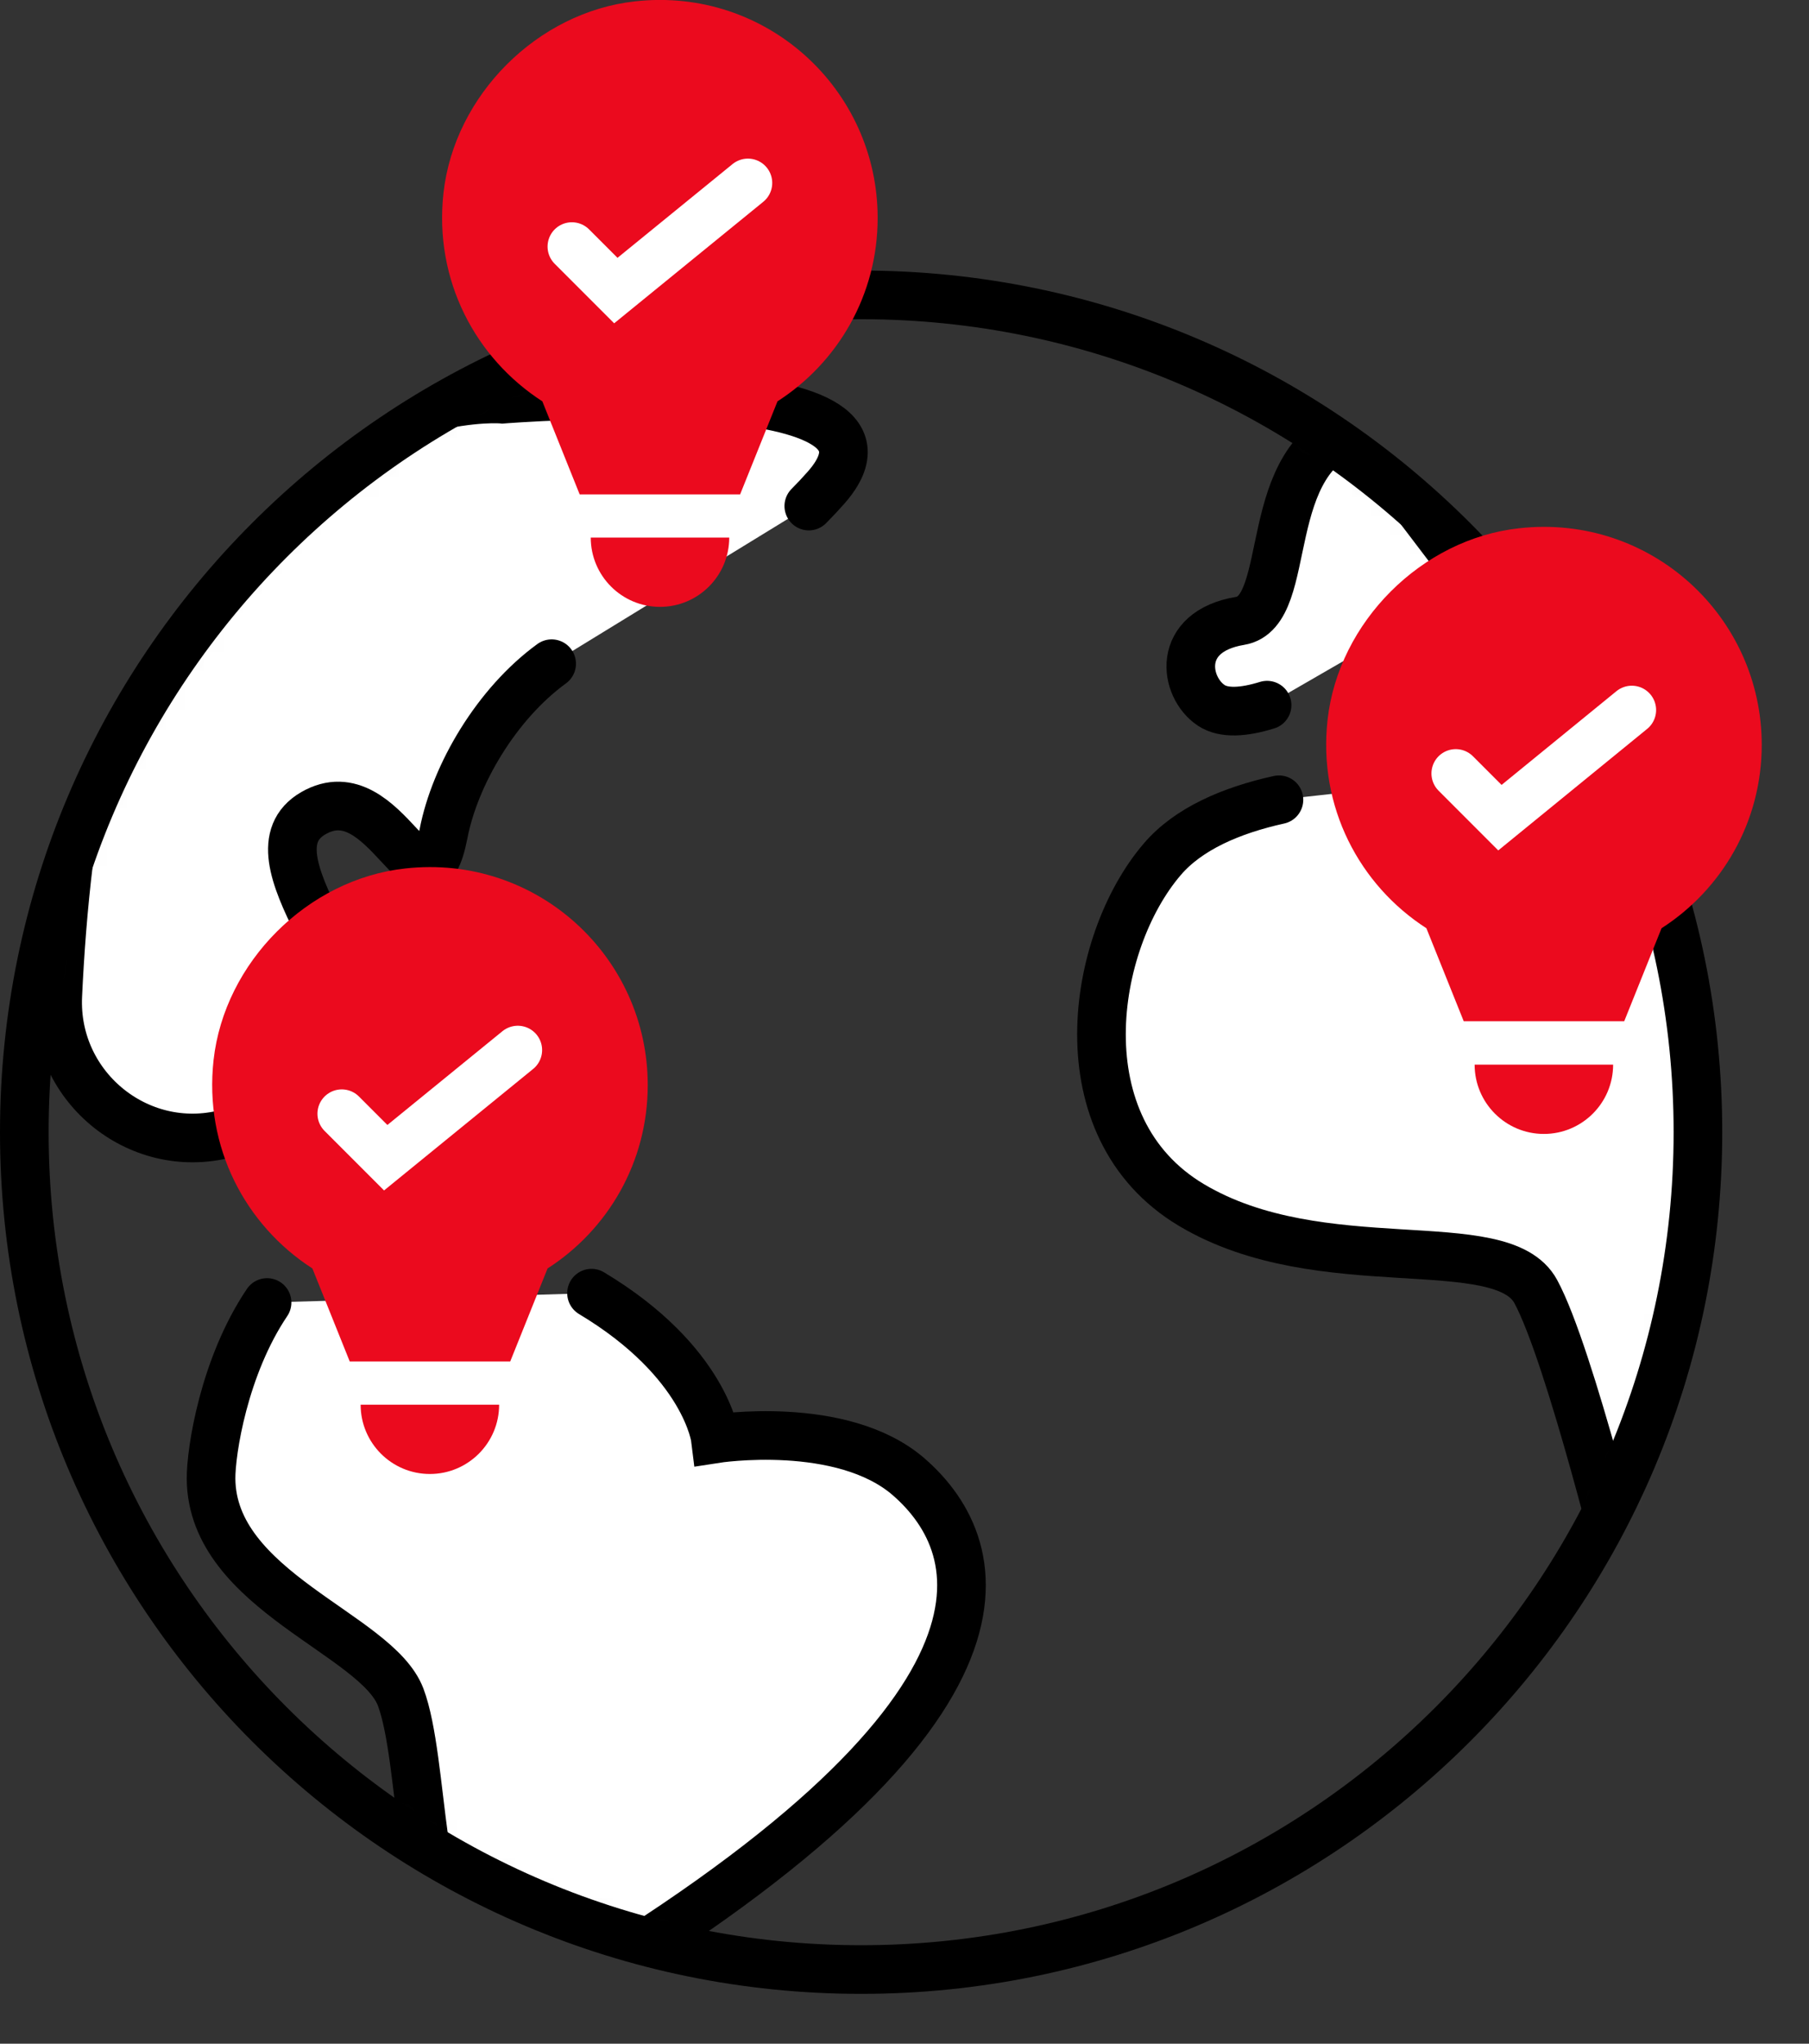 <svg width="93" height="105" viewBox="0 0 93 105" fill="none" xmlns="http://www.w3.org/2000/svg">
<rect x="0" y="0" width="93" height="105" fill="#333333" stroke="none"/>
<g clip-path="url(#clip0_19365_1047)">
<mask id="mask0_19365_1047" style="mask-type:luminance" maskUnits="userSpaceOnUse" x="1" y="15" width="87" height="87">
<path d="M44.27 101.19C68.029 101.19 87.29 81.93 87.29 58.17C87.29 34.411 68.029 15.15 44.27 15.15C20.511 15.15 1.25 34.411 1.25 58.17C1.25 81.93 20.511 101.19 44.27 101.19Z" fill="white"/>
</mask>
<g mask="url(#mask0_19365_1047)">
<path d="M28.36 34.1C25.54 36.15 23.39 39.78 22.8 42.84C21.82 47.88 19.85 39.62 16.11 41.78C12.37 43.94 19.65 50.64 18.47 54.37C17.96 55.97 15.04 57.25 11.86 58.18C7.28 59.53 2.75 55.93 2.97 51.16C3.37 42.53 4.98 30.18 10.8 26.22C20.05 19.92 25.83 20.51 25.83 20.51C25.83 20.51 47.99 18.74 42.48 25.04C42.19 25.37 41.89 25.69 41.58 26" fill="white"/>
<path d="M28.36 34.1C25.54 36.15 23.39 39.78 22.8 42.84C21.82 47.88 19.85 39.62 16.11 41.78C12.37 43.94 19.65 50.64 18.47 54.37C17.96 55.97 15.04 57.25 11.86 58.18C7.28 59.53 2.75 55.93 2.97 51.16C3.37 42.53 4.98 30.18 10.8 26.22C20.05 19.92 25.83 20.51 25.83 20.51C25.83 20.51 47.99 18.74 42.48 25.04C42.19 25.37 41.89 25.69 41.58 26" stroke="black" stroke-width="2.5" stroke-miterlimit="10" stroke-linecap="round"/>
<path d="M30.41 66.44C36.3 69.97 36.78 73.92 36.78 73.92C36.78 73.92 43.29 72.9 46.72 75.88C50.95 79.56 53.49 88.06 28.4 102.85C25.85 104.36 27.72 103.44 23.99 100.78C21.46 98.98 21.82 90.45 20.6 87.2C19.38 83.95 10.9 81.75 10.85 75.98C10.84 74.57 11.51 70.21 13.73 66.92" fill="white"/>
<path d="M30.41 66.44C36.3 69.97 36.78 73.92 36.78 73.92C36.78 73.92 43.29 72.9 46.72 75.88C50.95 79.56 53.49 88.06 28.4 102.85C25.85 104.36 27.72 103.44 23.99 100.78C21.46 98.98 21.82 90.45 20.6 87.2C19.38 83.95 10.9 81.75 10.85 75.98C10.84 74.57 11.51 70.21 13.73 66.92" stroke="black" stroke-width="2.5" stroke-miterlimit="10" stroke-linecap="round"/>
<path d="M73.82 31.22C74.98 30.37 75.73 29.76 75.73 29.76L69.8 21.96C64.63 23.38 66.62 31.43 63.75 31.9C60.43 32.45 60.87 35.31 62.27 36.24C62.92 36.67 63.94 36.6 65.14 36.23" fill="white"/>
<path d="M73.82 31.22C74.98 30.37 75.73 29.76 75.73 29.76L69.8 21.96C64.63 23.38 66.62 31.43 63.75 31.9C60.43 32.45 60.87 35.31 62.27 36.24C62.92 36.67 63.94 36.6 65.14 36.23" stroke="black" stroke-width="2.5" stroke-miterlimit="10" stroke-linecap="round"/>
<path d="M71.79 40.42C73.98 40.38 75.94 40.52 77.17 40.67C81.09 41.16 90.75 51.3 90.75 51.3C90.75 51.3 89.86 75.5 83.67 81.7C83.67 81.7 80.72 69.6 78.95 66.35C77.18 63.1 67.92 65.89 61.25 61.91C54.58 57.93 56.09 48.42 59.75 44.15C61.09 42.58 63.3 41.63 65.75 41.09" fill="white"/>
<path d="M71.79 40.42C73.98 40.38 75.94 40.52 77.17 40.67C81.09 41.16 90.75 51.3 90.75 51.3C90.75 51.3 89.86 75.5 83.67 81.7C83.67 81.7 80.72 69.6 78.95 66.35C77.18 63.1 67.92 65.89 61.25 61.91C54.58 57.93 56.09 48.42 59.75 44.15C61.09 42.58 63.3 41.63 65.75 41.09" stroke="black" stroke-width="2.5" stroke-miterlimit="10" stroke-linecap="round"/>
</g>
<path d="M44.27 101.19C68.029 101.19 87.29 81.93 87.29 58.17C87.29 34.411 68.029 15.15 44.27 15.15C20.511 15.15 1.25 34.411 1.25 58.17C1.25 81.93 20.511 101.19 44.27 101.19Z" stroke="black" stroke-width="2.5" stroke-miterlimit="10" stroke-linecap="round"/>
<path d="M33.3 55.75C33.3 49.14 27.58 43.87 20.83 44.62C15.81 45.17 11.54 49.44 10.98 54.46C10.48 58.95 12.63 62.96 16.06 65.17L17.98 69.95H26.23L28.15 65.17C31.25 63.18 33.3 59.71 33.3 55.75Z" fill="#EB0A1E"/>
<path d="M17.57 57.22L19.83 59.48L26.62 53.95" stroke="white" stroke-width="2.5" stroke-miterlimit="10" stroke-linecap="round"/>
<path d="M18.53 72.17H25.66C25.66 74.14 24.06 75.73 22.1 75.73C20.13 75.73 18.54 74.13 18.54 72.17H18.53Z" fill="#EB0A1E"/>
<path d="M90.57 38.27C90.57 31.66 84.85 26.39 78.1 27.14C73.08 27.69 68.81 31.96 68.25 36.98C67.75 41.47 69.9 45.48 73.33 47.69L75.25 52.47H83.5L85.42 47.69C88.52 45.7 90.57 42.23 90.57 38.27Z" fill="#EB0A1E"/>
<path d="M74.84 39.739L77.11 42.01L83.89 36.48" stroke="white" stroke-width="2.5" stroke-miterlimit="10" stroke-linecap="round"/>
<path d="M75.8 54.699H82.93C82.93 56.669 81.33 58.259 79.37 58.259C77.4 58.259 75.81 56.659 75.81 54.699H75.8Z" fill="#EB0A1E"/>
<path d="M45.12 11.199C45.12 4.589 39.401 -0.681 32.651 0.069C27.631 0.619 23.36 4.889 22.8 9.909C22.3 14.399 24.451 18.409 27.881 20.619L29.8 25.399H38.05L39.971 20.619C43.071 18.629 45.12 15.159 45.12 11.199Z" fill="#EB0A1E"/>
<path d="M29.4 12.669L31.66 14.929L38.45 9.399" stroke="white" stroke-width="2.5" stroke-miterlimit="10" stroke-linecap="round"/>
<path d="M30.36 27.619H37.49C37.49 29.589 35.89 31.179 33.93 31.179C31.96 31.179 30.37 29.579 30.37 27.619H30.36Z" fill="#EB0A1E"/>
</g>
<defs>
<clipPath id="clip0_19365_1047">
<rect width="92.02" height="104.83" fill="white"/>
</clipPath>
</defs>
</svg>
